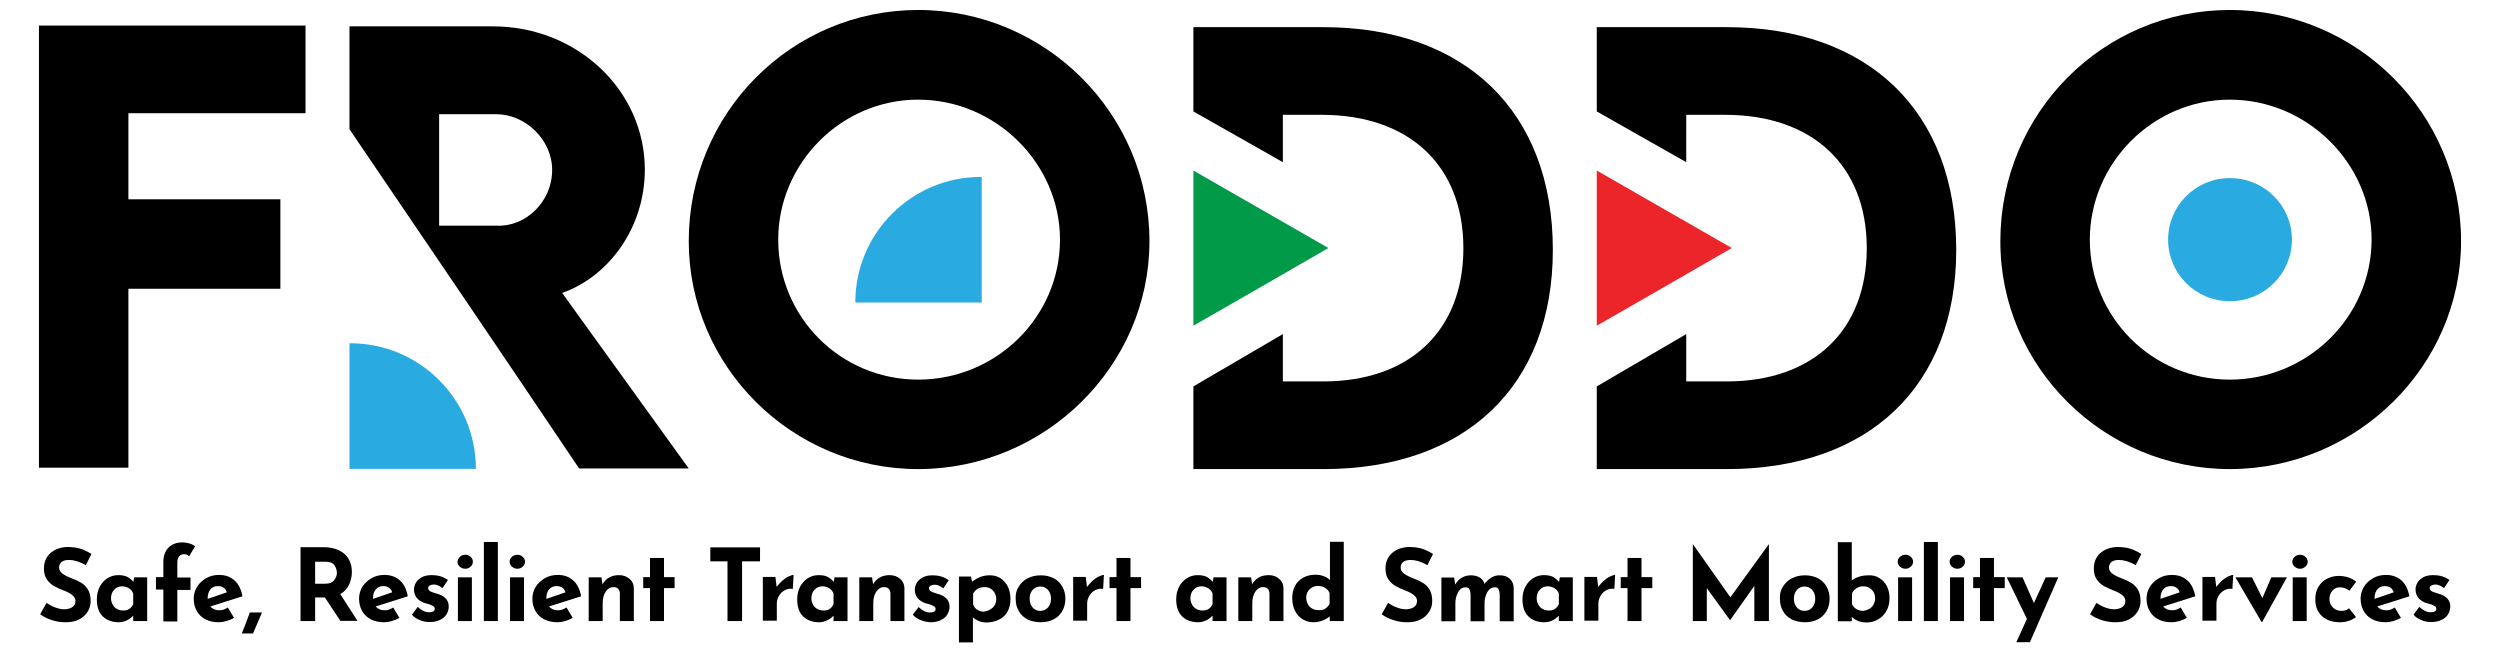 <?xml version="1.0" encoding="utf-8"?>
<!-- Generator: Adobe Illustrator 28.1.0, SVG Export Plug-In . SVG Version: 6.00 Build 0)  -->
<svg version="1.1" id="Layer_1" xmlns="http://www.w3.org/2000/svg" xmlns:xlink="http://www.w3.org/1999/xlink" x="0px" y="0px"
	 viewBox="0 0 125.19 32.67" enable-background="new 0 0 125.19 32.67" xml:space="preserve">
<g>
	<path fill="#29AAE1" d="M17.54,17.19H17.5v6.29h6.33C23.83,20.01,21.02,17.19,17.54,17.19"/>
	<path d="M3.46,28.04c-0.16,0-0.29,0.03-0.37,0.1c-0.09,0.06-0.13,0.16-0.13,0.29c0,0.12,0.06,0.22,0.19,0.31
		c0.13,0.09,0.3,0.17,0.51,0.25c0.17,0.06,0.32,0.14,0.45,0.22c0.12,0.08,0.23,0.2,0.31,0.34c0.08,0.14,0.12,0.33,0.12,0.55
		c0,0.19-0.05,0.37-0.15,0.53c-0.1,0.16-0.24,0.29-0.43,0.39c-0.19,0.1-0.42,0.14-0.68,0.14c-0.22,0-0.44-0.03-0.66-0.1
		c-0.22-0.07-0.42-0.16-0.61-0.3l0.32-0.57c0.13,0.09,0.27,0.17,0.44,0.23c0.16,0.06,0.31,0.09,0.44,0.09c0.15,0,0.29-0.03,0.4-0.1
		c0.11-0.07,0.17-0.17,0.17-0.32c0-0.19-0.18-0.36-0.54-0.5c-0.21-0.08-0.39-0.16-0.53-0.24c-0.14-0.08-0.26-0.19-0.36-0.33
		c-0.1-0.14-0.15-0.32-0.15-0.54c0-0.32,0.1-0.57,0.31-0.77c0.21-0.19,0.49-0.3,0.84-0.32c0.27,0,0.5,0.03,0.69,0.09
		c0.18,0.06,0.36,0.15,0.54,0.26L4.3,28.3C3.97,28.12,3.7,28.04,3.46,28.04"/>
	<path d="M7.37,28.91v2.19h-0.7v-0.27c-0.21,0.22-0.46,0.33-0.73,0.33c-0.32,0-0.59-0.1-0.79-0.29c-0.2-0.19-0.3-0.48-0.3-0.86
		c0-0.24,0.05-0.45,0.15-0.64c0.1-0.18,0.23-0.32,0.39-0.42c0.16-0.1,0.34-0.15,0.53-0.15c0.19,0,0.35,0.03,0.46,0.09
		c0.11,0.06,0.21,0.14,0.3,0.25l0.04-0.23H7.37z M6.67,30.26v-0.54c-0.04-0.11-0.11-0.19-0.21-0.26c-0.1-0.06-0.22-0.1-0.35-0.1
		c-0.15,0-0.29,0.06-0.39,0.17c-0.11,0.11-0.16,0.26-0.16,0.43c0,0.11,0.03,0.22,0.08,0.31c0.05,0.1,0.12,0.17,0.21,0.22
		c0.09,0.05,0.19,0.08,0.29,0.08C6.38,30.59,6.56,30.48,6.67,30.26"/>
	<path d="M8.18,29.52H7.81V28.9h0.37v-0.76c0-0.29,0.08-0.53,0.25-0.71c0.17-0.18,0.41-0.27,0.72-0.27c0.1,0,0.21,0.02,0.32,0.05
		c0.11,0.03,0.21,0.08,0.3,0.14l-0.3,0.51c-0.06-0.07-0.14-0.11-0.25-0.11c-0.1,0-0.19,0.04-0.25,0.11
		c-0.06,0.07-0.09,0.18-0.09,0.32v0.74h0.66v0.62H8.88v1.58h-0.7V29.52z"/>
	<path d="M11.41,30.42l0.31,0.52c-0.12,0.07-0.25,0.12-0.38,0.16c-0.13,0.04-0.26,0.06-0.38,0.06c-0.26,0-0.49-0.05-0.68-0.15
		c-0.19-0.1-0.33-0.24-0.43-0.42c-0.1-0.18-0.15-0.38-0.15-0.62c0-0.21,0.06-0.41,0.17-0.59s0.27-0.32,0.46-0.43
		c0.19-0.11,0.41-0.16,0.64-0.16c0.31,0,0.57,0.09,0.78,0.28c0.2,0.18,0.33,0.45,0.39,0.79l-1.61,0.51
		c0.11,0.12,0.25,0.19,0.44,0.19C11.11,30.57,11.26,30.52,11.41,30.42 M10.54,29.51c-0.09,0.11-0.14,0.25-0.14,0.43v0.05l0.96-0.33
		c-0.07-0.21-0.22-0.31-0.45-0.31C10.76,29.35,10.63,29.4,10.54,29.51"/>
	<path d="M12.67,31.72h-0.56l0.23-0.59c0.06-0.17,0.12-0.32,0.17-0.46h0.61L12.67,31.72z"/>
	<path d="M17.05,31.1l-0.78-1.18h-0.49v1.18h-0.73v-3.7h1.12c0.46,0,0.81,0.11,1.07,0.33c0.25,0.22,0.38,0.53,0.38,0.91
		c0,0.23-0.05,0.44-0.14,0.64c-0.1,0.2-0.24,0.36-0.44,0.47l0.86,1.34H17.05z M15.78,29.23h0.52c0.2,0,0.34-0.06,0.43-0.17
		c0.09-0.12,0.14-0.24,0.14-0.37c0-0.13-0.04-0.26-0.12-0.38c-0.08-0.12-0.23-0.18-0.45-0.18h-0.52V29.23z"/>
	<path d="M19.69,30.42L20,30.94c-0.12,0.07-0.25,0.12-0.38,0.16c-0.13,0.04-0.26,0.06-0.38,0.06c-0.26,0-0.49-0.05-0.68-0.15
		c-0.19-0.1-0.33-0.24-0.43-0.42c-0.1-0.18-0.15-0.38-0.15-0.62c0-0.21,0.06-0.41,0.17-0.59s0.27-0.32,0.46-0.43
		c0.19-0.11,0.41-0.16,0.64-0.16c0.31,0,0.57,0.09,0.78,0.28c0.2,0.18,0.33,0.45,0.39,0.79l-1.61,0.51
		c0.11,0.12,0.25,0.19,0.44,0.19C19.39,30.57,19.54,30.52,19.69,30.42 M18.82,29.51c-0.09,0.11-0.14,0.25-0.14,0.43v0.05l0.96-0.33
		c-0.07-0.21-0.22-0.31-0.45-0.31C19.04,29.35,18.92,29.4,18.82,29.51"/>
	<path d="M21.02,31.05c-0.16-0.06-0.29-0.15-0.39-0.27l0.29-0.39c0.19,0.18,0.38,0.27,0.55,0.27c0.09,0,0.16-0.01,0.22-0.04
		c0.05-0.03,0.08-0.07,0.08-0.13c0-0.07-0.03-0.12-0.1-0.15c-0.06-0.04-0.13-0.06-0.21-0.09c-0.08-0.02-0.13-0.04-0.16-0.04
		c-0.19-0.06-0.33-0.15-0.43-0.27c-0.09-0.12-0.14-0.26-0.14-0.41c0-0.12,0.03-0.23,0.09-0.34c0.06-0.11,0.16-0.2,0.29-0.28
		c0.13-0.07,0.29-0.11,0.49-0.11c0.18,0,0.34,0.02,0.46,0.06c0.13,0.04,0.25,0.1,0.37,0.18l-0.27,0.41
		c-0.07-0.05-0.14-0.1-0.22-0.13c-0.08-0.04-0.16-0.05-0.22-0.05c-0.08,0-0.15,0.02-0.2,0.05c-0.05,0.03-0.08,0.07-0.08,0.12
		c0,0.07,0.03,0.12,0.09,0.16c0.06,0.04,0.16,0.07,0.29,0.11c0.02,0.01,0.04,0.01,0.06,0.02c0.02,0.01,0.04,0.01,0.07,0.02
		c0.34,0.11,0.52,0.32,0.52,0.62c0,0.14-0.04,0.27-0.11,0.39c-0.07,0.12-0.18,0.21-0.32,0.28c-0.14,0.07-0.32,0.11-0.52,0.11
		C21.34,31.15,21.17,31.12,21.02,31.05"/>
	<path d="M23.03,27.88c0.08-0.07,0.17-0.1,0.27-0.1c0.1,0,0.18,0.03,0.26,0.1c0.08,0.07,0.12,0.15,0.12,0.25
		c0,0.1-0.04,0.18-0.12,0.25c-0.08,0.07-0.16,0.1-0.26,0.1c-0.1,0-0.19-0.03-0.27-0.1c-0.08-0.07-0.12-0.15-0.12-0.25
		C22.92,28.03,22.96,27.95,23.03,27.88 M23.63,31.1h-0.7v-2.19h0.7V31.1z"/>
	<rect x="24.23" y="27.14" width="0.7" height="3.96"/>
	<path d="M25.64,27.88c0.08-0.07,0.17-0.1,0.27-0.1c0.1,0,0.18,0.03,0.26,0.1c0.08,0.07,0.12,0.15,0.12,0.25
		c0,0.1-0.04,0.18-0.12,0.25c-0.08,0.07-0.16,0.1-0.26,0.1c-0.1,0-0.19-0.03-0.27-0.1c-0.08-0.07-0.12-0.15-0.12-0.25
		C25.52,28.03,25.56,27.95,25.64,27.88 M26.24,31.1h-0.7v-2.19h0.7V31.1z"/>
	<path d="M28.37,30.42l0.31,0.52c-0.12,0.07-0.25,0.12-0.38,0.16c-0.13,0.04-0.26,0.06-0.38,0.06c-0.26,0-0.49-0.05-0.68-0.15
		c-0.19-0.1-0.33-0.24-0.43-0.42c-0.1-0.18-0.15-0.38-0.15-0.62c0-0.21,0.06-0.41,0.17-0.59c0.11-0.18,0.27-0.32,0.46-0.43
		c0.19-0.11,0.41-0.16,0.64-0.16c0.31,0,0.57,0.09,0.78,0.28c0.2,0.18,0.33,0.45,0.39,0.79l-1.61,0.51
		c0.11,0.12,0.25,0.19,0.44,0.19C28.07,30.57,28.21,30.52,28.37,30.42 M27.5,29.51c-0.09,0.11-0.14,0.25-0.14,0.43v0.05l0.96-0.33
		c-0.07-0.21-0.22-0.31-0.45-0.31C27.72,29.35,27.59,29.4,27.5,29.51"/>
	<path d="M31.53,28.99c0.14,0.12,0.21,0.28,0.21,0.47v1.64h-0.7v-1.38c-0.01-0.21-0.12-0.32-0.32-0.32c-0.16,0-0.29,0.08-0.39,0.23
		c-0.1,0.15-0.15,0.34-0.15,0.58v0.89h-0.7v-2.19h0.64l0.05,0.35c0.08-0.14,0.19-0.26,0.33-0.34c0.14-0.08,0.31-0.12,0.5-0.12
		C31.22,28.8,31.39,28.87,31.53,28.99"/>
	<polygon points="33.25,27.94 33.25,28.9 33.78,28.9 33.78,29.45 33.25,29.45 33.25,31.1 32.55,31.1 32.55,29.45 32.21,29.45 
		32.21,28.9 32.55,28.9 32.55,27.94 	"/>
	<polygon points="38.06,27.41 38.06,28.11 37.16,28.11 37.16,31.1 36.43,31.1 36.43,28.11 35.57,28.11 35.57,27.41 	"/>
	<path d="M39.16,29.09c0.11-0.09,0.21-0.17,0.32-0.22c0.11-0.05,0.2-0.08,0.26-0.08l-0.04,0.7c-0.02,0-0.05-0.01-0.09-0.01
		c-0.14,0-0.26,0.04-0.37,0.11c-0.11,0.07-0.19,0.17-0.25,0.28c-0.06,0.12-0.09,0.23-0.09,0.35v0.86h-0.7v-2.19h0.63l0.06,0.5
		C38.97,29.29,39.05,29.19,39.16,29.09"/>
	<path d="M42.44,28.91v2.19h-0.7v-0.27c-0.21,0.22-0.46,0.33-0.73,0.33c-0.32,0-0.59-0.1-0.79-0.29c-0.2-0.19-0.3-0.48-0.3-0.86
		c0-0.24,0.05-0.45,0.15-0.64c0.1-0.18,0.23-0.32,0.39-0.42c0.16-0.1,0.34-0.15,0.53-0.15c0.19,0,0.35,0.03,0.46,0.09
		c0.11,0.06,0.21,0.14,0.3,0.25l0.04-0.23H42.44z M41.74,30.26v-0.54c-0.04-0.11-0.11-0.19-0.21-0.26c-0.1-0.06-0.22-0.1-0.35-0.1
		c-0.15,0-0.29,0.06-0.39,0.17c-0.11,0.11-0.16,0.26-0.16,0.43c0,0.11,0.03,0.22,0.08,0.31c0.05,0.1,0.12,0.17,0.21,0.22
		c0.09,0.05,0.19,0.08,0.29,0.08C41.45,30.59,41.63,30.48,41.74,30.26"/>
	<path d="M45.08,28.99c0.14,0.12,0.21,0.28,0.21,0.47v1.64h-0.7v-1.38c-0.01-0.21-0.12-0.32-0.32-0.32c-0.16,0-0.29,0.08-0.39,0.23
		c-0.1,0.15-0.15,0.34-0.15,0.58v0.89h-0.7v-2.19h0.64l0.05,0.35c0.08-0.14,0.19-0.26,0.33-0.34c0.14-0.08,0.31-0.12,0.5-0.12
		C44.77,28.8,44.94,28.87,45.08,28.99"/>
	<path d="M46.1,31.05c-0.16-0.06-0.29-0.15-0.39-0.27L46,30.4c0.19,0.18,0.38,0.27,0.55,0.27c0.09,0,0.16-0.01,0.22-0.04
		c0.06-0.03,0.08-0.07,0.08-0.13c0-0.07-0.03-0.12-0.1-0.15c-0.06-0.04-0.13-0.06-0.21-0.09c-0.08-0.02-0.13-0.04-0.16-0.04
		c-0.19-0.06-0.33-0.15-0.43-0.27c-0.09-0.12-0.14-0.26-0.14-0.41c0-0.12,0.03-0.23,0.09-0.34c0.06-0.11,0.16-0.2,0.29-0.28
		c0.13-0.07,0.29-0.11,0.49-0.11c0.18,0,0.34,0.02,0.46,0.06c0.13,0.04,0.25,0.1,0.37,0.18l-0.27,0.41
		c-0.07-0.05-0.14-0.1-0.22-0.13c-0.08-0.04-0.16-0.05-0.22-0.05c-0.08,0-0.15,0.02-0.2,0.05c-0.05,0.03-0.08,0.07-0.08,0.12
		c0,0.07,0.03,0.12,0.09,0.16c0.06,0.04,0.16,0.07,0.29,0.11c0.02,0.01,0.04,0.01,0.06,0.02c0.02,0.01,0.04,0.01,0.07,0.02
		c0.34,0.11,0.52,0.32,0.52,0.62c0,0.14-0.04,0.27-0.11,0.39c-0.07,0.12-0.18,0.21-0.32,0.28c-0.14,0.07-0.32,0.11-0.52,0.11
		C46.43,31.15,46.26,31.12,46.1,31.05"/>
	<path d="M50.08,28.94c0.16,0.1,0.29,0.24,0.38,0.42c0.09,0.18,0.14,0.39,0.14,0.64c0,0.24-0.05,0.45-0.15,0.63
		c-0.1,0.18-0.24,0.31-0.43,0.4c-0.18,0.09-0.39,0.14-0.63,0.14c-0.13,0-0.25-0.02-0.37-0.07c-0.12-0.05-0.22-0.11-0.3-0.19v1.26
		h-0.7v-3.3h0.6l0.06,0.26c0.27-0.21,0.55-0.32,0.85-0.32C49.74,28.8,49.92,28.85,50.08,28.94 M49.7,30.44
		c0.12-0.11,0.19-0.26,0.19-0.43c0-0.18-0.06-0.33-0.17-0.44c-0.11-0.12-0.25-0.17-0.41-0.17c-0.14,0-0.25,0.03-0.35,0.08
		c-0.1,0.06-0.17,0.14-0.23,0.25v0.54c0.04,0.11,0.1,0.19,0.2,0.26c0.1,0.06,0.21,0.1,0.33,0.1C49.42,30.61,49.57,30.55,49.7,30.44"
		/>
	<path d="M51.01,29.38c0.11-0.18,0.25-0.32,0.45-0.42c0.19-0.1,0.41-0.15,0.66-0.15c0.24,0,0.46,0.05,0.65,0.15
		c0.19,0.1,0.33,0.24,0.43,0.42c0.1,0.18,0.15,0.38,0.15,0.6c0,0.22-0.05,0.43-0.15,0.61c-0.1,0.18-0.24,0.32-0.43,0.42
		c-0.19,0.1-0.4,0.15-0.66,0.15c-0.24,0-0.46-0.05-0.65-0.14c-0.19-0.1-0.34-0.23-0.44-0.41c-0.11-0.18-0.16-0.39-0.16-0.63
		C50.85,29.75,50.9,29.55,51.01,29.38 M51.71,30.42c0.1,0.12,0.23,0.17,0.38,0.17c0.16,0,0.29-0.06,0.39-0.17
		c0.1-0.11,0.15-0.26,0.15-0.44s-0.05-0.32-0.15-0.44c-0.1-0.11-0.23-0.17-0.39-0.17c-0.15,0-0.28,0.06-0.38,0.17
		c-0.1,0.12-0.15,0.26-0.15,0.43C51.56,30.16,51.61,30.3,51.71,30.42"/>
	<path d="M54.7,29.09c0.11-0.09,0.21-0.17,0.32-0.22c0.11-0.05,0.2-0.08,0.26-0.08l-0.04,0.7c-0.02,0-0.05-0.01-0.09-0.01
		c-0.14,0-0.26,0.04-0.37,0.11c-0.11,0.07-0.19,0.17-0.25,0.28c-0.06,0.12-0.09,0.23-0.09,0.35v0.86h-0.7v-2.19h0.63l0.06,0.5
		C54.51,29.29,54.6,29.19,54.7,29.09"/>
	<polygon points="56.61,27.94 56.61,28.9 57.14,28.9 57.14,29.45 56.61,29.45 56.61,31.1 55.91,31.1 55.91,29.45 55.56,29.45 
		55.56,28.9 55.91,28.9 55.91,27.94 	"/>
	<path d="M61.42,28.91v2.19h-0.7v-0.27c-0.21,0.22-0.46,0.33-0.73,0.33c-0.32,0-0.59-0.1-0.79-0.29c-0.2-0.19-0.3-0.48-0.3-0.86
		c0-0.24,0.05-0.45,0.15-0.64c0.1-0.18,0.23-0.32,0.39-0.42c0.16-0.1,0.34-0.15,0.53-0.15c0.19,0,0.35,0.03,0.46,0.09
		c0.11,0.06,0.21,0.14,0.3,0.25l0.04-0.23H61.42z M60.72,30.26v-0.54c-0.04-0.11-0.11-0.19-0.21-0.26c-0.1-0.06-0.22-0.1-0.35-0.1
		c-0.15,0-0.29,0.06-0.39,0.17c-0.11,0.11-0.16,0.26-0.16,0.43c0,0.11,0.03,0.22,0.08,0.31c0.05,0.1,0.12,0.17,0.21,0.22
		c0.09,0.05,0.19,0.08,0.29,0.08C60.43,30.59,60.61,30.48,60.72,30.26"/>
	<path d="M64.06,28.99c0.14,0.12,0.21,0.28,0.21,0.47v1.64h-0.7v-1.38c-0.01-0.21-0.12-0.32-0.32-0.32c-0.16,0-0.29,0.08-0.39,0.23
		c-0.1,0.15-0.15,0.34-0.15,0.58v0.89h-0.7v-2.19h0.64l0.05,0.35c0.08-0.14,0.19-0.26,0.33-0.34c0.14-0.08,0.31-0.12,0.5-0.12
		C63.75,28.8,63.93,28.87,64.06,28.99"/>
	<path d="M67.29,27.14v3.96h-0.7v-0.23c-0.25,0.19-0.53,0.29-0.81,0.29c-0.2,0-0.39-0.05-0.55-0.15c-0.16-0.1-0.29-0.24-0.38-0.42
		c-0.09-0.18-0.14-0.39-0.14-0.64c0-0.24,0.05-0.45,0.15-0.63c0.1-0.18,0.24-0.31,0.41-0.4c0.17-0.09,0.37-0.14,0.6-0.14
		c0.14,0,0.28,0.02,0.41,0.07c0.13,0.04,0.23,0.11,0.32,0.2v-1.92H67.29z M66.35,30.49c0.09-0.06,0.17-0.14,0.23-0.25V29.7
		c-0.04-0.11-0.11-0.19-0.22-0.26c-0.1-0.06-0.23-0.1-0.37-0.1c-0.16,0-0.29,0.06-0.41,0.17c-0.12,0.11-0.17,0.26-0.17,0.43
		c0,0.11,0.03,0.22,0.08,0.31c0.05,0.1,0.12,0.17,0.21,0.22c0.09,0.05,0.19,0.08,0.29,0.08C66.14,30.57,66.26,30.54,66.35,30.49"/>
	<path d="M70.64,28.04c-0.16,0-0.29,0.03-0.37,0.1c-0.09,0.06-0.13,0.16-0.13,0.29c0,0.12,0.06,0.22,0.19,0.31
		c0.13,0.09,0.3,0.17,0.51,0.25c0.17,0.06,0.32,0.14,0.45,0.22c0.12,0.08,0.23,0.2,0.31,0.34c0.08,0.14,0.12,0.33,0.12,0.55
		c0,0.19-0.05,0.37-0.15,0.53c-0.1,0.16-0.24,0.29-0.43,0.39c-0.19,0.1-0.42,0.14-0.68,0.14c-0.22,0-0.44-0.03-0.66-0.1
		c-0.22-0.07-0.42-0.16-0.61-0.3l0.32-0.57c0.13,0.09,0.27,0.17,0.44,0.23c0.16,0.06,0.31,0.09,0.44,0.09c0.15,0,0.29-0.03,0.4-0.1
		c0.11-0.07,0.17-0.17,0.17-0.32c0-0.19-0.18-0.36-0.54-0.5c-0.21-0.08-0.39-0.16-0.53-0.24c-0.14-0.08-0.26-0.19-0.36-0.33
		c-0.1-0.14-0.15-0.32-0.15-0.54c0-0.32,0.1-0.57,0.31-0.77c0.21-0.19,0.49-0.3,0.84-0.32c0.27,0,0.5,0.03,0.69,0.09
		c0.18,0.06,0.36,0.15,0.54,0.26l-0.28,0.56C71.16,28.12,70.88,28.04,70.64,28.04"/>
	<path d="M75.6,28.98c0.13,0.12,0.2,0.28,0.2,0.48v1.65h-0.7v-1.36c-0.01-0.11-0.03-0.19-0.06-0.25c-0.03-0.06-0.09-0.09-0.18-0.09
		c-0.16,0-0.29,0.08-0.38,0.24c-0.09,0.16-0.14,0.35-0.14,0.56v0.9h-0.7v-1.36c-0.01-0.11-0.03-0.19-0.06-0.25
		c-0.03-0.06-0.1-0.09-0.19-0.09c-0.16,0-0.28,0.08-0.37,0.24c-0.09,0.16-0.14,0.34-0.14,0.55v0.91h-0.7v-2.19h0.64l0.05,0.35
		c0.18-0.3,0.44-0.46,0.79-0.46c0.18,0,0.32,0.04,0.44,0.11c0.12,0.07,0.2,0.18,0.24,0.32c0.09-0.13,0.21-0.23,0.33-0.31
		c0.13-0.08,0.26-0.12,0.4-0.12C75.3,28.8,75.47,28.86,75.6,28.98"/>
	<path d="M78.76,28.91v2.19h-0.7v-0.27c-0.21,0.22-0.46,0.33-0.73,0.33c-0.33,0-0.59-0.1-0.79-0.29c-0.2-0.19-0.3-0.48-0.3-0.86
		c0-0.24,0.05-0.45,0.15-0.64c0.1-0.18,0.23-0.32,0.39-0.42c0.16-0.1,0.34-0.15,0.53-0.15c0.19,0,0.35,0.03,0.46,0.09
		c0.11,0.06,0.21,0.14,0.3,0.25l0.04-0.23H78.76z M78.06,30.26v-0.54c-0.04-0.11-0.11-0.19-0.21-0.26c-0.1-0.06-0.22-0.1-0.35-0.1
		c-0.15,0-0.29,0.06-0.39,0.17c-0.11,0.11-0.16,0.26-0.16,0.43c0,0.11,0.03,0.22,0.08,0.31c0.05,0.1,0.12,0.17,0.21,0.22
		c0.09,0.05,0.19,0.08,0.29,0.08C77.77,30.59,77.95,30.48,78.06,30.26"/>
	<path d="M80.3,29.09c0.11-0.09,0.21-0.17,0.32-0.22c0.11-0.05,0.2-0.08,0.26-0.08l-0.04,0.7c-0.02,0-0.05-0.01-0.09-0.01
		c-0.14,0-0.26,0.04-0.37,0.11c-0.11,0.07-0.19,0.17-0.25,0.28c-0.06,0.12-0.09,0.23-0.09,0.35v0.86h-0.7v-2.19h0.63l0.06,0.5
		C80.11,29.29,80.19,29.19,80.3,29.09"/>
	<polygon points="82.2,27.94 82.2,28.9 82.74,28.9 82.74,29.45 82.2,29.45 82.2,31.1 81.5,31.1 81.5,29.45 81.16,29.45 81.16,28.9 
		81.5,28.9 81.5,27.94 	"/>
	<polygon points="88.58,27.26 88.58,31.1 87.85,31.1 87.85,29.34 86.64,31.05 86.63,31.05 85.47,29.45 85.47,31.1 84.77,31.1 
		84.77,27.26 84.78,27.26 86.65,29.91 88.57,27.26 	"/>
	<path d="M89.28,29.38c0.11-0.18,0.25-0.32,0.45-0.42c0.19-0.1,0.41-0.15,0.66-0.15c0.24,0,0.46,0.05,0.65,0.15
		c0.19,0.1,0.33,0.24,0.43,0.42c0.1,0.18,0.15,0.38,0.15,0.6c0,0.22-0.05,0.43-0.15,0.61c-0.1,0.18-0.24,0.32-0.43,0.42
		c-0.19,0.1-0.4,0.15-0.66,0.15c-0.24,0-0.46-0.05-0.65-0.14c-0.19-0.1-0.34-0.23-0.44-0.41c-0.11-0.18-0.16-0.39-0.16-0.63
		C89.12,29.75,89.17,29.55,89.28,29.38 M89.98,30.42c0.1,0.12,0.23,0.17,0.38,0.17c0.16,0,0.29-0.06,0.39-0.17
		c0.1-0.11,0.15-0.26,0.15-0.44s-0.05-0.32-0.15-0.44c-0.1-0.11-0.23-0.17-0.39-0.17c-0.15,0-0.28,0.06-0.38,0.17
		c-0.1,0.12-0.15,0.26-0.15,0.43C89.83,30.16,89.88,30.3,89.98,30.42"/>
	<path d="M94.1,28.94c0.16,0.09,0.29,0.23,0.38,0.4c0.09,0.17,0.14,0.38,0.14,0.62c0,0.24-0.05,0.45-0.16,0.64
		c-0.1,0.18-0.24,0.32-0.42,0.42c-0.17,0.1-0.36,0.15-0.57,0.15c-0.3,0-0.54-0.09-0.74-0.28v0.22h-0.7v-3.96h0.7v1.92
		c0.09-0.08,0.21-0.14,0.36-0.19c0.14-0.05,0.3-0.07,0.48-0.07C93.76,28.8,93.94,28.84,94.1,28.94 M93.61,30.49
		c0.09-0.05,0.16-0.13,0.21-0.22c0.05-0.1,0.08-0.2,0.08-0.31c0-0.17-0.06-0.32-0.17-0.43c-0.11-0.11-0.25-0.17-0.41-0.17
		c-0.14,0-0.26,0.03-0.36,0.1c-0.1,0.06-0.18,0.15-0.22,0.26v0.54c0.12,0.22,0.31,0.33,0.58,0.33
		C93.42,30.57,93.52,30.54,93.61,30.49"/>
	<path d="M95.15,27.88c0.08-0.07,0.17-0.1,0.27-0.1c0.1,0,0.18,0.03,0.26,0.1c0.08,0.07,0.12,0.15,0.12,0.25
		c0,0.1-0.04,0.18-0.12,0.25c-0.08,0.07-0.16,0.1-0.26,0.1c-0.1,0-0.19-0.03-0.27-0.1c-0.08-0.07-0.12-0.15-0.12-0.25
		C95.03,28.03,95.07,27.95,95.15,27.88 M95.75,31.1h-0.7v-2.19h0.7V31.1z"/>
	<rect x="96.34" y="27.14" width="0.7" height="3.96"/>
	<path d="M97.75,27.88c0.08-0.07,0.17-0.1,0.27-0.1c0.1,0,0.18,0.03,0.26,0.1c0.08,0.07,0.12,0.15,0.12,0.25
		c0,0.1-0.04,0.18-0.12,0.25c-0.08,0.07-0.16,0.1-0.26,0.1c-0.1,0-0.19-0.03-0.27-0.1c-0.08-0.07-0.12-0.15-0.12-0.25
		C97.63,28.03,97.67,27.95,97.75,27.88 M98.35,31.1h-0.7v-2.19h0.7V31.1z"/>
	<polygon points="99.85,27.94 99.85,28.9 100.39,28.9 100.39,29.45 99.85,29.45 99.85,31.1 99.15,31.1 99.15,29.45 98.81,29.45 
		98.81,28.9 99.15,28.9 99.15,27.94 	"/>
	<polygon points="103.07,28.91 101.65,32.16 100.97,32.16 101.5,30.99 100.49,28.91 101.28,28.91 101.85,30.2 102.44,28.91 	"/>
	<path d="M106.11,28.04c-0.16,0-0.29,0.03-0.37,0.1c-0.09,0.06-0.13,0.16-0.13,0.29c0,0.12,0.06,0.22,0.19,0.31
		c0.13,0.09,0.3,0.17,0.51,0.25c0.17,0.06,0.32,0.14,0.45,0.22c0.12,0.08,0.23,0.2,0.31,0.34c0.08,0.14,0.12,0.33,0.12,0.55
		c0,0.19-0.05,0.37-0.15,0.53c-0.1,0.16-0.24,0.29-0.43,0.39c-0.19,0.1-0.42,0.14-0.68,0.14c-0.22,0-0.44-0.03-0.66-0.1
		c-0.22-0.07-0.42-0.16-0.61-0.3l0.32-0.57c0.13,0.09,0.27,0.17,0.44,0.23c0.16,0.06,0.31,0.09,0.44,0.09c0.15,0,0.29-0.03,0.4-0.1
		c0.11-0.07,0.17-0.17,0.17-0.32c0-0.19-0.18-0.36-0.54-0.5c-0.21-0.08-0.39-0.16-0.53-0.24c-0.14-0.08-0.26-0.19-0.36-0.33
		c-0.1-0.14-0.15-0.32-0.15-0.54c0-0.32,0.1-0.57,0.31-0.77c0.21-0.19,0.49-0.3,0.84-0.32c0.27,0,0.5,0.03,0.69,0.09
		c0.18,0.06,0.36,0.15,0.54,0.26l-0.28,0.56C106.63,28.12,106.35,28.04,106.11,28.04"/>
	<path d="M109.2,30.42l0.31,0.52c-0.12,0.07-0.25,0.12-0.38,0.16c-0.13,0.04-0.26,0.06-0.38,0.06c-0.26,0-0.49-0.05-0.68-0.15
		c-0.19-0.1-0.33-0.24-0.43-0.42c-0.1-0.18-0.15-0.38-0.15-0.62c0-0.21,0.06-0.41,0.17-0.59c0.11-0.18,0.27-0.32,0.46-0.43
		c0.19-0.11,0.41-0.16,0.64-0.16c0.31,0,0.57,0.09,0.78,0.28c0.2,0.18,0.33,0.45,0.39,0.79l-1.61,0.51
		c0.11,0.12,0.25,0.19,0.44,0.19C108.9,30.57,109.05,30.52,109.2,30.42 M108.33,29.51c-0.09,0.11-0.14,0.25-0.14,0.43v0.05
		l0.96-0.33c-0.07-0.21-0.22-0.31-0.45-0.31C108.55,29.35,108.42,29.4,108.33,29.51"/>
	<path d="M111.25,29.09c0.11-0.09,0.21-0.17,0.32-0.22c0.11-0.05,0.2-0.08,0.26-0.08l-0.04,0.7c-0.02,0-0.05-0.01-0.09-0.01
		c-0.14,0-0.26,0.04-0.37,0.11c-0.11,0.07-0.19,0.17-0.25,0.28c-0.06,0.12-0.09,0.23-0.09,0.35v0.86h-0.7v-2.19h0.63l0.06,0.5
		C111.06,29.29,111.15,29.19,111.25,29.09"/>
	<polygon points="114.52,28.91 113.28,31.15 113.25,31.15 111.94,28.91 112.77,28.91 113.29,29.95 113.74,28.91 	"/>
	<path d="M114.91,27.88c0.08-0.07,0.17-0.1,0.27-0.1c0.1,0,0.18,0.03,0.26,0.1c0.08,0.07,0.12,0.15,0.12,0.25
		c0,0.1-0.04,0.18-0.12,0.25c-0.08,0.07-0.16,0.1-0.26,0.1c-0.1,0-0.19-0.03-0.27-0.1c-0.08-0.07-0.12-0.15-0.12-0.25
		C114.79,28.03,114.83,27.95,114.91,27.88 M115.51,31.1h-0.7v-2.19h0.7V31.1z"/>
	<path d="M117.61,31.09c-0.15,0.05-0.29,0.07-0.43,0.07c-0.38,0-0.68-0.1-0.91-0.31c-0.22-0.21-0.33-0.49-0.33-0.85
		c0-0.23,0.05-0.44,0.16-0.62c0.11-0.18,0.25-0.31,0.43-0.4c0.18-0.09,0.37-0.14,0.57-0.14c0.36,0,0.66,0.1,0.89,0.29l-0.34,0.45
		c-0.14-0.11-0.3-0.17-0.48-0.17c-0.15,0-0.27,0.05-0.37,0.17c-0.1,0.11-0.15,0.25-0.15,0.42c0,0.17,0.06,0.31,0.17,0.42
		c0.11,0.11,0.25,0.17,0.43,0.17c0.15,0,0.28-0.04,0.38-0.13l0.35,0.44C117.87,30.99,117.75,31.05,117.61,31.09"/>
	<path d="M119.92,30.42l0.31,0.52c-0.12,0.07-0.25,0.12-0.38,0.16c-0.13,0.04-0.26,0.06-0.38,0.06c-0.26,0-0.49-0.05-0.68-0.15
		c-0.19-0.1-0.33-0.24-0.43-0.42c-0.1-0.18-0.15-0.38-0.15-0.62c0-0.21,0.06-0.41,0.17-0.59c0.11-0.18,0.27-0.32,0.46-0.43
		c0.19-0.11,0.41-0.16,0.64-0.16c0.31,0,0.57,0.09,0.78,0.28c0.2,0.18,0.33,0.45,0.39,0.79l-1.61,0.51
		c0.11,0.12,0.25,0.19,0.44,0.19C119.62,30.57,119.77,30.52,119.92,30.42 M119.05,29.51c-0.09,0.11-0.14,0.25-0.14,0.43v0.05
		l0.96-0.33c-0.07-0.21-0.22-0.31-0.45-0.31C119.27,29.35,119.15,29.4,119.05,29.51"/>
	<path d="M121.25,31.05c-0.16-0.06-0.29-0.15-0.39-0.27l0.29-0.39c0.19,0.18,0.38,0.27,0.55,0.27c0.09,0,0.16-0.01,0.22-0.04
		c0.05-0.03,0.08-0.07,0.08-0.13c0-0.07-0.03-0.12-0.1-0.15c-0.06-0.04-0.13-0.06-0.21-0.09c-0.08-0.02-0.13-0.04-0.16-0.04
		c-0.19-0.06-0.33-0.15-0.43-0.27c-0.09-0.12-0.14-0.26-0.14-0.41c0-0.12,0.03-0.23,0.09-0.34c0.06-0.11,0.16-0.2,0.29-0.28
		c0.13-0.07,0.29-0.11,0.49-0.11c0.18,0,0.34,0.02,0.46,0.06c0.13,0.04,0.25,0.1,0.37,0.18l-0.27,0.41
		c-0.07-0.05-0.14-0.1-0.22-0.13c-0.08-0.04-0.16-0.05-0.22-0.05c-0.08,0-0.15,0.02-0.2,0.05c-0.05,0.03-0.08,0.07-0.08,0.12
		c0,0.07,0.03,0.12,0.09,0.16c0.06,0.04,0.16,0.07,0.29,0.11c0.02,0.01,0.04,0.01,0.06,0.02c0.02,0.01,0.04,0.01,0.07,0.02
		c0.34,0.11,0.52,0.32,0.52,0.62c0,0.14-0.04,0.27-0.11,0.39c-0.07,0.12-0.18,0.21-0.32,0.28c-0.14,0.07-0.32,0.11-0.52,0.11
		C121.57,31.15,121.4,31.12,121.25,31.05"/>
	<path d="M66.27,1.36h-6.51v4.22l4.48,2.54V5.75h1.94c4.39,0,7.1,2.54,7.1,6.68c0,4.14-2.7,6.67-7.01,6.67h-2.03v-2.37l-4.48,2.62
		v4.14h6.51c7.1,0,11.49-4.14,11.49-10.98C77.76,5.58,73.36,1.36,66.27,1.36"/>
	<polygon fill="#009A49" points="66.52,12.42 63.14,14.37 59.76,16.31 59.76,12.42 59.76,8.54 63.14,10.48 	"/>
	<path d="M86.47,1.36h-6.51v4.22l4.48,2.54V5.75h1.94c4.39,0,7.1,2.54,7.1,6.68c0,4.14-2.7,6.67-7.01,6.67h-2.03v-2.37l-4.48,2.62
		v4.14h6.51c7.1,0,11.49-4.14,11.49-10.98C97.96,5.58,93.57,1.36,86.47,1.36"/>
	<polygon fill="#EC252A" points="86.72,12.42 83.34,14.37 79.96,16.31 79.96,12.42 79.96,8.54 83.34,10.48 	"/>
	<polygon points="15.3,5.67 15.3,1.28 1.95,1.28 1.95,23.42 6.43,23.42 6.43,14.46 14.04,14.46 14.04,9.98 6.43,9.98 6.43,5.67 	"/>
	<path d="M45.98,23.49c6.34,0,11.58-5.15,11.58-11.41c0-6.42-5.24-11.58-11.58-11.58c-6.34,0-11.49,5.15-11.49,11.58
		C34.49,18.34,39.64,23.49,45.98,23.49 M45.98,19.01c-3.89,0-7.01-3.13-7.01-7.01c0-3.8,3.13-7.01,7.01-7.01
		c3.89,0,7.1,3.21,7.1,7.01C53.08,15.89,49.87,19.01,45.98,19.01"/>
	<path fill="#29AAE1" d="M49.12,8.86h0.04v6.29h-6.33C42.83,11.67,45.65,8.86,49.12,8.86"/>
	<path d="M111.66,23.49c6.34,0,11.58-5.15,11.58-11.41c0-6.42-5.24-11.58-11.58-11.58c-6.34,0-11.49,5.15-11.49,11.58
		C100.16,18.34,105.32,23.49,111.66,23.49 M111.66,19.01c-3.89,0-7.01-3.13-7.01-7.01c0-3.8,3.13-7.01,7.01-7.01
		c3.89,0,7.1,3.21,7.1,7.01C118.75,15.89,115.54,19.01,111.66,19.01"/>
	<path fill="#29AAE1" d="M111.65,8.92h0.04c1.7,0,3.08,1.38,3.08,3.08c0,1.7-1.38,3.08-3.08,3.08h-0.04c-1.7,0-3.08-1.38-3.08-3.08
		C108.57,10.3,109.95,8.92,111.65,8.92"/>
	<path d="M34.49,23.46l-6.34-8.79c2.37-0.84,4.14-3.3,4.14-6.17c0-3.97-3.38-7.18-7.61-7.18h-7.18v5.15
		C21.4,12.22,25.2,17.8,29,23.46H34.49z M21.99,5.72h2.87c1.44,0,2.79,1.27,2.79,2.79c0,1.61-1.35,2.87-2.79,2.79h-2.87V5.72z"/>
</g>
</svg>
